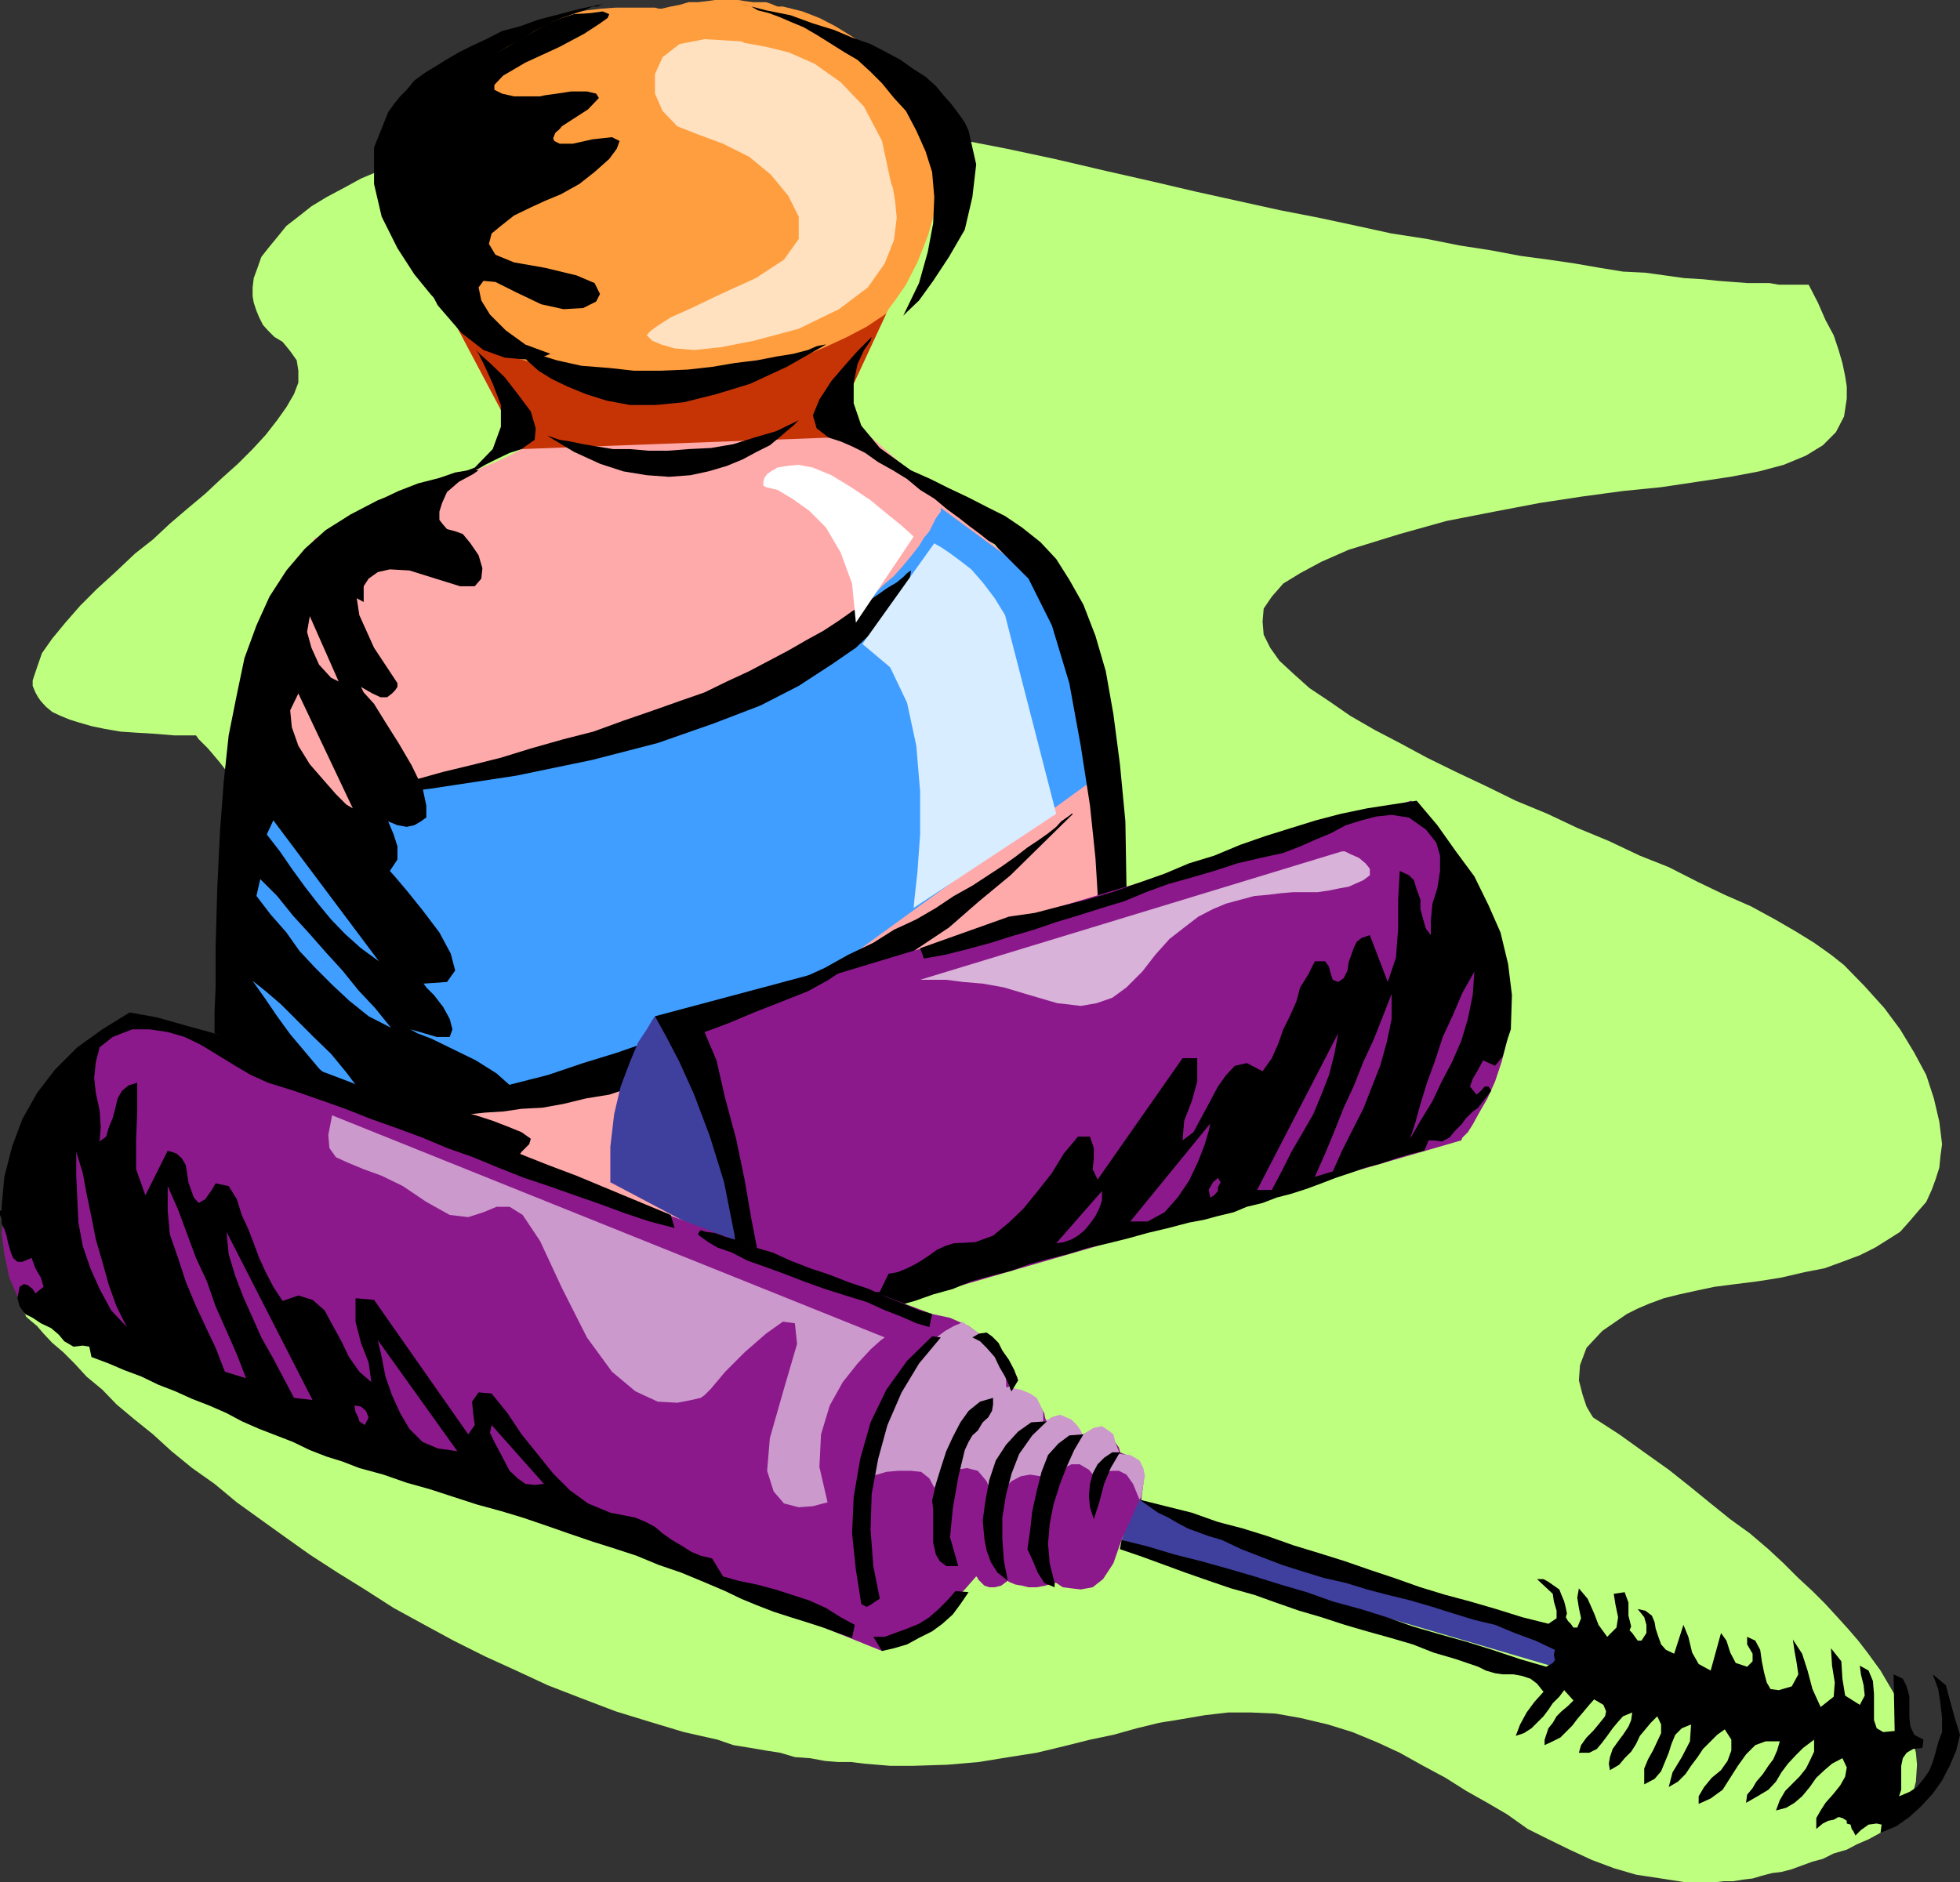 <svg xmlns="http://www.w3.org/2000/svg" width="360" height="345.801"><rect width="100%" height="100%" fill="#333333" stroke="none"/><path fill="#bfff7f" d="M339.203 73.2V71l-.3-1.902-.5-2.399-.7-2.398-.902-2.703-1.5-2.797-1.399-3.203-1.699-3.297h-5.5L325 52h-4.098l-2.601-.2-2.7-.202-2.8-.297-3.399-.203-3.601-.5-3.598-.5-4.101-.2-4.301-.699-4.598-.8-4.8-.7-5.2-.699-5.3-1-5.801-.902-6-1.2-6.5-1-6.399-1.398-7-1.5L235 38.598l-15.398-3.399-8.102-1.898-8.398-1.903-9.399-2.199-8.902-1.898L176 25.598l-8.7-1.2-8.097-1.199-7.703-.699-7.7-.5-7.698-.402h-13.7l-6.699.203-6.203.5-6 .699-5.5.7-5.297 1-5.3.898-4.801 1.5L78.3 28.3l-4.597 1.2-3.601 1.7-3.801 1.6-3.098 1.7L60 36.2l-2.797 1.698-2.402 1.903-2.2 1.699-1.699 2.098L49.5 45.3 48 47.199l-.7 2-.698 1.899-.2 1.703v1.597l.2 1.2.5 1.5.5 1.203.699 1.398.902 1 1.2 1.2 1.5.902L53.3 64.5l1.199 1.7.3 1.898V70.3l-.8 2.097-1.398 2.403-1.7 2.398-2.101 2.7-2.399 2.601-2.699 2.7-2.902 2.6-3.098 2.9-3.101 2.6-3.399 2.9-3.101 2.898-3.301 2.601-3.598 3.399-3.402 3.101-3.098 3.102L12 114.398l-2.398 2.903L7.703 120l-.902 2.598L6 125v1l.5 1.2.5.898.5.703.902 1 1.2 1 1.5.699 1.699.7 1.601.5 2.399.698 2.402.5 2.899.5 2.898.2 3.402.203 3.598.297h4l.5.703 1.703 1.699 2.2 2.598L43 143.5l3.402 4.3 3.098 4.598 3.602 5.2 3.3 5.601 3.2 5.2L62 174l1.902 5.5.899 5v4.8l-1.2 4.298L61 197l-4.098 2.598-4.8 2.402-5 2.898L42.5 208l-4.797 2.898-4.5 3.602-4.402 3.398-4 3.602-3.899 3.098L17.301 228 14 231.098l-2.7 2.601-2.398 2.7-2.101 2.101-1.2 1.5-1 .7-.199.5.2.198.199.5.8.7 1.2 1L8 245l1.602 1.7 2 1.698 2.101 2.102 2.2 2.398 2.898 2.403L21.402 258l3.098 2.598 3.602 2.902 3.398 3.098 3.8 3.101 4.102 2.899L43.5 276l4.3 3.098 4.602 3.3 4.5 3.2 5.098 3.3L67 292l5.3 3.398 5.302 2.903 5.699 3.097 5.8 2.903 5.7 2.597 5.8 2.7 6.2 2.402 6.3 2.398 6.2 1.903 6.3 1.898 3.102.7 3.098.699 2.902 1 3.098.5 2.902.5 2.598.402 2.699.8 2.8.2 2.7.5 2.402.2h2.399l2.402.3 4.797.398h4.3l6.2-.199 5.8-.5 5.5-.898 5.102-.801 5-1.2 4.801-1.202 4.297-.899 4.3-1.199 4.102-1 4.301-.7 4.098-.702 4.3-.5h4.102l4.598.203 4.5.797 5.101 1.203 4.5 1.398 4.598 1.899 4.102 1.902 4.3 2.398 4.098 2.2 3.8 2.402 3.903 2.2 3.598 2.1 3.8 2.7 3.801 1.898 3.899 1.903 4.101 1.898 4 1.5 4.098 1.2 4.602.699 4.5.703h5.3l1.7-.203h1.699l1.902-.297 1.7-.203 1.699-.5 1.898-.5 1.703-.2 1.899-.5L331 342.7l1.902-.699 1.899-.5 2-1 2.402-.7 1.899-1 2.101-.902 2.2-1.199.5-.3.699-.399 2.199-2.2 1.199-1.702 1.203-2.098.7-2.7.199-3.1-.2-2.2-.5-1.902-.699-2.399-.703-2.398-1.2-2.602-1.698-2.898-1.7-2.903-2.402-3.3-1.7-2.2-1.898-2.199-1.902-2.101-2.2-2.399-2.398-2.398-2.601-2.403-2.7-2.699-2.8-2.601-3.399-2.899-3.601-2.601-3.598-2.899-3.8-3.101L306.5 270l-4.5-3.2-4.598-3.3-4.8-3.102-.5-.8-.7-1.2-.699-2.097-.703-2.703.203-2.797 1.2-3.203 2.898-3.098 4.5-3.102 2-1 2.101-.898 2.7-1 2.8-.7 3.2-.702 3.3-.7 3.899-.5 4-.5 4.402-.699 4.297-1 3.602-.699 3.3-1.2 3.2-1.202 2.8-1.399 2.399-1.5 2.199-1.398 1.703-1.903 1.7-2 1.398-1.597 1-2.203.699-1.899.703-2.199.2-2.102.3-2.199-.5-4.101-1-4.297-1.402-4.301-2.2-4.102-2.601-4.3-2.898-3.899-3.602-4-3.797-3.898-2.402-1.903-3.098-2.199-3.402-2.101-3.801-2.2-4.398-2.398-4.801-2.102-5-2.398-5.301-2.7-5.297-2.1-5.703-2.7-5.797-2.402-5.5-2.598-5.8-2.402-5.5-2.7-5.5-2.597-5.301-2.602-5-2.699-4.602-2.402-4.5-2.598-3.898-2.7-3.602-2.402-2.898-2.597-2.602-2.403-1.7-2.398-1.198-2.402-.2-2.399.2-2.398 1.5-2.203 2.101-2.399 3.098-1.898 3.902-2.102 5-2.199 9.399-2.902 8.601-2.399 8.7-1.699 8.398-1.602 7.902-1.199 7.399-1 7-.699 6.699-1 6-.902 5.3-1 4.5-1.2 4.102-1.699 3.098-1.898 2.402-2.403 1.5-2.898.5-3.3"/><path fill="#faa" d="m95.8 82.5-2.198 1.2L91 84.897l-2.898 1.2-2.899 1.5-3.101 1.203L79 90.199l-3.398 1.399L72.5 92.8 69.602 94 66.8 95.2l-2.399 1-2.402 1-1.7.698-1.5.7-.898.203-.3.297L41.3 197.699 152.902 233l54.5-66-.5-2.602-1.402-7.199-2.398-10.601-3.102-12-3.898-12L192.3 112l-4.598-7.902-4.3-3.297L155.101 76l-4.801-1.402L127 81.3l-19.2-.203L94.403 76.5l1.399 6"/><path fill="#3f9eff" d="M172.8 93.3v.7l-.398.5-.5.7-1.199 2.398-1 1.203-.902 1.5-1.5 1.898-1.399 1.7-1.699 1.902-2.203 1.898-2.098 2.2-2.699 2.101-2.8 2.398-2.903 2.2-3.598 2.402-3.902 2.2-3.797 2.398-4.601 2.101-4.801 2.399-5.2 2.203-5.601 2.097-6 2-6.398 2.102-6.801 1.898-7.2 1.7-7.898 1.703-8.101 1.699-8.899 1.2-9.101 1.198-9.899.903-1.203 58.097h2.402l2.899-.199 3.8-.3 4.801-.2 5.301-.199 6-.8 6.7-.7 7-.902 7.699-1.2 7.699-1.5 7.601-1.699 7.7-2.101 7.699-2.399 7.402-2.699 7.5-3.102 59.5-43.199-5.5-34.3L172.801 93.3"/><path d="M197.102 149.5h-.301l-.2.2-.699.5-1 .698-.902 1-1.5 1.2-1.7 1.203-2.097 1.398-2.203 1.7-2.398 1.699-2.602 1.703-2.898 1.898-3.399 1.899-3.3 2.203-3.602 2.097-4.098 1.903-3.8 2.398-4.602 2.2-4.301 2.402-4.797 2.199-5.101 2.398-5.2 2.102-5.601 2.398-5.5 2.2-5.7 2.101-6.3 2.2-6.2 1.902-6.5 2.199-6.699 1.7-6.699 1.898L80 202.8l-7.2 1.398h1.602l1 .2h1.7l1.898.3h7.203l2.899-.3 3.3-.2 3.399-.5 3.8-.199 3.899-.7 4.102-1 4.3-.702 4.5-1.5 4.598-1.2 4.8-1.597 5-1.703 5.102-2.2 5-2.398 5.301-2.402 5.5-2.899 5.5-3.101 5.598-3.797 5.5-3.903 6-4 5.5-4.8 5.8-4.797 5.7-5.602 5.8-5.699M167.3 104.598v.5l-.198 1.203-.7 1.398-1.199 2.2-1.703 2.601-2.7 3.098-3.597 3.402-4.5 3.098-6 3.902-7 3.598-8.601 3.3L120.8 136.5l-12 3.098-14 2.902-15.8 2.398-18.2 2.2.403-.297 1.5-.203 2.399-.7 3.101-.699 3.797-1 4.402-1 5-1.398 5-1.203L92 139.199l5.5-1.699 6-1.7 5.5-1.402 5.5-2 5.5-1.898 4.8-1.7 4.602-1.6 4.098-2 4.102-1.9 3.601-1.902 3.598-1.898 3.3-1.902 3.102-1.7 2.899-1.898 2.398-1.7 2.703-1.702 2.098-1.399L163 108l1.703-1 1.2-1 .699-.7.699-.5v-.202"/><path d="M68.902 97.898 67.5 99.301l-1.2 2.199-1 3.098v3.8L66 113l2.703 6L73 125.5v.7l-.5.698-.5.5-.898.7h-1.2l-1.5-.7-2.101-1.199.5 1 1.902 2.102 2.098 3.398 2.402 3.801 2.399 4.098 2 4.101L78.3 148v2.2l-.301.198-.7.5-1.198.7-1.399.3-1.703-.3-1.7-.7L69.204 149l-2.402-3.402.402.5 1.2 1 1.5 1.703 1.398 2.097 1 2.403L73 155.5v2.398L71.602 160l.898 1 2.203 2.598 2.899 3.601 3.101 4.102 2.098 3.898.8 3.102-1.5 2.097-4.3.301.5.7 1.402 1.402 1.7 2.199 1.199 2.2.5 1.898-.5 1.402h-2.399l-4.8-1.402 1.199.703 2.601 1 3.899 1.898 4.3 2.102 3.801 2.398 2.7 2.399.898 2L93.402 203l-11.3.5.699.2 2 .5 2.601.698 3.098 1 3.102 1.2L95.8 208l1.699 1.2-.297 1-1.402 1.398-.7 1-.5.203-55.199-23V186l.2-4.602v-6l.5-7.199.5-7.898 1-8.403L42.8 143.5l1.402-8.902 2.2-8.2L48.8 118.5l2.8-6.902 3.2-5.797 4-4.301 4.8-2.902 5.301-.7"/><path fill="#c63406" d="M82.602 57.598 95.8 82.5l56.402-2.102 10.598-22.8H82.6"/><path fill="#ff9e3f" d="m173.3 23.2-.198-.2-.301-.7-.899-1-.699-1.202L170 18.699 168.5 17l-1.7-1.902-1.898-1.7L163 11.5l-2.2-1.902-2.097-1.5-2.703-1.7-2.598-1.597-2.902-1.5-3.098-1.203-3.601-.899h-1l-1.2-.5-.898-.3h-2.402l-1.5-.2L135.6 0h-4.3l-1.399.2-1.699.198H126.5l-1.7.5-1.597.301-1.703.399h-.5l-.7-.2h-7.198l-2.7.2-2.601.3-2.899.5-2.902.7L98.902 4l-3.101 1-3.098 1.398-2.902 1.7-2.399 1.5-2.199 1.601-1.902 2-1.899 1.899-1.699 2.402L78 19.898 76.602 22.5l-1.399 3.098v.5l-.5 1.203-.3 1.898L74 31.598l-.297 2.902v3.098L74 41.199l.902 3.899 1.2 3.8L78.3 52.5l2.902 3.898L85 59.7l4.8 3.102L95.603 66l7.199 2.098 8.402 1.703h8.399l3.101-.203h3.598l4.101-.797 4-.403 4.399-.8 4.3-.899 4.301-1.199 4.098-1.7 4.102-1.902 3.6-1.898 3.598-2.402.402-.797 1.2-1.602 2-2.898 2.097-4.102 1.902-4.8 1.7-5.801 1.199-6.899v-7.5"/><path d="m87.402 64.3.5.7 1.2 2.398L90.5 70.5l1.5 3.898v4L90.5 82.5l-3.297 3.398-6.3 2.403-6.2 1.699-5.3 1.898-5 2.602-4.602 2.898L56 100.801l-3.398 4-3.102 4.797-2.398 5.3-2.2 6-1.402 6.7-1.5 7.5-.898 8.402-.7 9.3-.5 10.4-.3 11 .3 12.198 6.899 7.2.3-3.797.2-9.403 1-13.597 1.402-15.903 2.2-16.3 3.3-14.899 4.399-11.3 5-6.2.199-.199.8-.5 1.2-1 1.402-1.2 1.899-1.202L72 96.699 74.203 95l2.399-1.7L79 91.599 81.402 90l2.899-1.7 2.402-1.5 2.399-1.402L91.5 84.2l2.102-1 2.198-.7 2.402-1.7.2-2.1-.903-3.102-2.398-3.2-2.399-3.097L90 66.699 88.102 65l-.7-.7m72.7-2.402-.2.7-1.199 1.703-1.203 2.597-.7 3.403v3.797l1.403 4.101 3.399 4.102 5.699 4.097L170.902 88l3.399 1.7 3.601 1.698 3.301 1.7 3.399 1.703 3.101 2.097 3.399 2.7 2.898 3.101 2.402 3.801 2.598 4.598 2.203 5.703 1.899 6.5 1.398 7.898 1.203 9.2 1 10.5.2 12-5.301 3.902v-2.703l-.399-6.5-1-9.598-1.703-11-2.098-11.5-3.199-10.602-4.3-8.597-5.5-5.5-.7-.801-1.203-.7-1.5-1.202-1.898-1.399-1.899-1.5L174 93.598l-2.398-2L169 90l-2.398-2L164 86.398l-2.7-1.5-2.398-1.699L156.5 82l-2.098-.902-2.199-.7L150 78.7l-.7-2.398 1.2-2.903L152.703 70l2.399-2.8 2.398-2.7 2.602-2.602M79.5 23 78 26.398 76.8 30l-.398 3.8v3.798l.399 4.601L78 47l2 5 2.602 5.598-3.399-3.399-3.101-3.8L73 45.597 70.102 39.8l-1.399-6v-6.703l2.598-6.5 1-1.399 1.199-1.5 1.203-1.199 1.399-1.7 1.898-1.4 2-1.199 1.902-1.2 2.399-1.402 2.402-1.2L89.301 7.2l2.902-1.5 3.399-.898 3.3-1.203 3.899-1 3.8-1L110.902.7h-.199l-1 .5h-.902l-1.5.7-2.098.699-2 .703-2.402 1L98.203 5.7l-2.402 1.5-2.598 1.399L90.5 10.3l-2.598 2.097L85.5 14.8l-2.2 2.398-1.898 2.899L79.5 23m86.902-2.602L168.301 24 170 27.8l1.203 3.798.399 4.601-.2 4.801-1 5.3-1.601 5.7-2.899 6 .7-.7 2.199-2.1 2.601-3.602 2.899-4.399 2.902-5 1.399-6 .699-6L177.902 24l-.699-1.5L176 20.8l-1.2-1.6-1.5-1.7-1.398-1.7L170 14.099l-2.2-1.399-2.397-1.7-2.601-1.402-2.899-1.5-3.402-1.2-3.297-1.398-3.902-1.2-4.098-1.5-4.5-.902L136.102.7l.699.2 1.199.3 1.203.7 2 .5 1.899.699 2.101.902 2.399 1L150 6.398l2.402 1.5 2.7 1.7L157.5 11l2.402 2.2L162 15.3l2.203 2.7 2.2 2.398m-72.801 42.2v.5l.8.703L97 66.398l1.902 1.7 2.399 1.5L104.203 71l3.399 1.398 3.8 1.2 4.301.8h4.797l5.102-.5 6-1.5L137.8 70.5l6.699-3.102 7.203-4.097h-.203l-1.5.297-1.598.703-2.699.699-3.101.5-3.602.7-4.098.5-4.101.698-4.5.5-4.801.2h-5.098l-4.5-.5-5.101-.399-4.5-1-4.598-1.398-4.101-2.203m7.001 17.5h.199l.8.3 1.2.403 1.902.297 2.399.5L109.5 82l3.102.5h3.101l3.399.3h3.601l3.797-.3 4.102-.2 4.101-.702 3.797-1.2 4.102-1.199 4.101-2-1 1-1.203 1-1.398 1.2-1.7 1.402L139 83l-2.598 1.398-2.902 1.2-3.398 1-3.301.703-3.899.297-4.101-.297-4.301-.703-4.297-1.399-4.8-2.199-4.801-2.902"/><path fill="#ffe0bf" d="m136.8 7.898 1.2.2 2.703.5 4.098 1 4.8 2.101 4.801 3.399 4.301 4.5 3.297 6.3 1.703 7.903.297.699.402 2.398.301 3.102-.5 4.098-1.703 4.3-3.098 4.403-5.3 4-7.399 3.597-8.203 2.2-6.2 1.203-4.8.5-3.598-.301-2.402-.7-1.7-.702-1-1 .302-.399.5-.5 1.398-1 2.203-1.398L127 56.598l5-2.399 6.8-3.101 5.2-3.399 2.703-3.8V39.8l-1.902-3.8-3.2-3.902-4-3.297-4.8-2.403-4.598-1.699-3.8-1.5-2.7-2.8-1.402-3.2v-3.601l1.402-3.098 3.098-2.402 4.601-.899 6.7.399.699.3"/><path fill="#d8edff" d="m171.602 99.8.3.2.899.5 1.5 1 1.902 1.398 2.2 1.7L180.5 107l2.203 2.898 1.899 3.102L194 149.5l-26.2 17.3.2-2 .5-4.5.5-7v-7.902l-.7-8.398-1.698-7.902-3.102-6.5-5.098-4.297 13.2-18.5"/><path fill="#fff" d="m140.203 89.2.5.3 2.098.5 2.699 1.598 3.102 2.203 3.101 3.097 2.7 4.602 2.097 5.7.703 7.198 10.598-15.8-.7-.7-1.699-1.5-2.601-2.097-2.899-2.403-3.601-2.398-3.598-2.2-3.402-1.402-2.598-.5-2.203.2-1.7.3-1.198.7-.7.5-.5.703-.199.699v.7"/><path fill="#3f9eff" d="m68.902 204.2-2.601-3.602L63.6 197l-2.8-3.402-3.2-3.098-6-6-2.8-2.402-2.399-1.899 2.399 3.399 2.101 3.101 2.4 3.301L56 193.2l2.602 3.1 3.101 2.9 3.598 2.6 3.601 2.4m2.898-15.4-2.898-3.6-3.101-3.302-2.899-3.597-3.101-3.403-2.899-3.3-3.101-3.399-2.899-3.601-3.101-3.098-.7 3.098L49.704 168l2.899 3.3L55 174.7l2.902 3.1L61 180.899l3.102 2.903 3.601 2.898 4.098 2.102M50.203 150.7 49 153.3l2.402 3.098 2.2 3.2 2.398 3.3L58.402 166l2.399 2.898 2.601 2.7 2.899 2.601 3.3 2.399-19.398-25.899"/><path fill="#faa" d="m54.8 127.398-1.5 3.102.302 3.098L54.8 137l2.101 3.398 2.7 3.102 2.101 2.398 1.899 1.903 1.199.699-10-21.102m2.102-14.198-.5 2.898.801 2.902 1.399 3.098L60.8 124.5l1.402.7-5.3-12"/><path d="M66.8 110.598v-2.899l.903-1.398 1.7-1.203 2.199-.5 3.601.203L80 106.3l4.5 1.398h2.703l1.2-1.398.199-1.903-.7-2.398-1.5-2.2-1.402-1.7-1.398-.5-1.5-.399-.7-.8-.699-.899V94l.5-1.602.899-2L84.3 88.5l2.601-1.402 1-.7H86l-2.398.403-2.899 1-3.902 1-3.598 1.398-3.601 1.7L66 93.8 63.203 96l-2.402 2.098-1.5 2.402-.5 2.398L60 105.301l2.402 2.898 4.399 2.399M74.703 21.3l.7-1.702L76.8 18l1.5-1.5 1.7-1.402 1.902-1.2L84 12.7l2.703-1 2.899-.898.398-.5 1.5-.703 1.703-1L95.602 7.2l2.601-1.5 2.399-1.398 2.601-1 2.2-.703 3.097-.2 2.203-.3 1.2.5-.301.703-1.399 1-2.902 1.898-4.5 2.399L96.5 11.5l-4.098 2.398-1.601 1.7v.902l1.402.7 2.2.5h4.8l.899-.2 2.199-.3 2.601-.4h2.899l1.699.4.5.8-2 2.098L103.5 23l-.297.2-.402.5-.801.698-.398 1 .199.5 1 .5h2.402l3.598-.8 3.601-.399 1.399.7-.5 1.402-1.399 1.898-2.699 2.399-2.8 2.203L103 35.699l-2.898 1.2-2.602 1.199-3.098 1.5L92 41.5l-1.7 1.398-.5 1.903 1.2 2 3.402 1.398 5.7 1 5.8 1.399L109.203 52l1 2-.703 1.398-2.398 1.2-3.602.203-4.098-.903-4.601-2.199L91 51.801l-2.2-.203-.898 1.203.5 2.398L90 57.801l2.902 2.898 3.598 2.602L101.102 65l-.5.2-1.899.8H96l-3.297-.3-3.902-1.4-4-3.1-4.399-5.102-4-7.7-.3-.699L75.203 46l-1-3.102-1.203-3.8L72.3 35v-4.602l.5-4.8 1.903-4.297"/><path fill="#8c198c" d="m125.602 187.398 9.8 30.7 1.7 29.5 131.3-38.098.2-.5 1-1 .898-1.402 1.203-2.2 1.5-2.597 1.399-3.102 1.199-3.601 1-3.899.402-4.5v-4.8l-.703-5.098-1.398-5.5-2.2-5.703-3.601-6-4.301-6-5.797-6.5-133.601 40.3"/><path d="m260.203 147.098-4.601.703-4.5.699-4.801 1-4.598 1.2-4.5 1.398-4.8 1.5-4.602 1.601-4.801 2-4.598 1.399-4.5 1.902-9.601 3.398-4.801 1.403-4.797 1.199-4.601 1.2-4.801.698L169 174.2l.703 1.899 3.899-.7 4-1L182 173.2l3.8-1.199 4.102-1.2 4.098-1.402 4-1.199 4.402-1.398 4-1.203 4.098-1.7 4.102-1.5 4.3-1.199L223 160l4.3-1.402 4.302-1 4.101-.899 3.098-1.199 2.699-1.2 2.902-1.202 2.801-1.5 2.899-.899L252.8 150l2.8-.3 3.2.5 3.101 2.198 1.899 2.403.699 2.398V160l-.5 3.2-.898 2.8-.301 3.2v2.6l-.899-1.202-.5-1.7-.5-1.898v-1.7l-.699-1.902-.5-1.699-.902-.898-1.7-.801-.3 5.3v5.298l-.399 5.3-1.5 4.5-3.3-8.597-1.5.5-.899.699-.5 1-.5 1.398-.5 1.403-.203 1.5-.7 1.398-1 .7-1-.399-.398-1.2-.3-1.202-.7-1H241.5L240.3 179l-1.5 2.398-.698 2.602-1.2 2.7-1.199 2.398-.902 2.601-1.2 2.7-1.699 2.402-2.902-1.5-2.2.5-1.597 1.699-1.5 2.098L222 202.8l-1.398 2.597-1.399 2.602-2 1.5.297-3.602 1.402-3.597 1-3.602v-4.3h-2.699l-15.601 22.3-.899-1.898.2-2v-1.903l-.7-2.097H198l-2.598 3.097-2.199 3.602-2.601 3.3L188 222l-2.7 2.598-2.898 2.402-3.3 1.2-3.899.198-1.601.5-1.5.7-1.399 1-1.5 1-1.203.703-1.398.699-1.7.7-1.699.3-1.601 3.3-2.7.298-3.101.402-3.598.5-3.601.7-3.399 1-3.3 1.198-2.903 1.2-2.2 1.402.302 3.598 2.398-.7 2.902-.699 3.301-.5 3.399-.699 3.101-.7 3.399-1 2.8-.902 2.7-1 3.3-1.398 3.598-1 3.402-1.2 3.598-1 3.402-1.402 3.598-1 3.602-.898 3.3-1.2 3.598-1 3.602-.902L200 229.2l3.602-.8 3.601-.899 3.598-1 3.8-.902 3.801-1 2.7-.5 2.601-.7 2.899-.699 2.398-1 2.902-.699 2.598-1 2.703-.7 2.797-.902 2.703-1 2.598-1L248 215.5l2.8-1 2.7-.7 2.902-1 2.399-.702 2.8-.7.801-1.898h.899l1.5.2 1.402-.7 1-1.2 1.2-1.202.898-1.2 1.199-1.199 1-.699.902-1.2.801-1 .7-.902-.5-.8h-.7l-.703.8-.797.7-1.203-1.5.5-1.399 1-1.699.902-1.7 2.2 1 1.398-1.702.8-2.899.7-2.101.203-6.297-.703-5.703-1.398-5.797-2.2-5-2.601-5.301-3.399-4.602-3.402-4.8-3.797-4.5"/><path fill="#8c198c" d="m270.8 178.5-2.198 3.898-1.7 4L265 190.5l-1.398 4.3-1.5 4.098-1.2 3.903-.902 3.297-1 3.101 1.902-3.3 2.2-3.598 1.699-3.602 1.902-3.601 1.7-3.899 1.199-4 .898-4.398.3-4.301m-15.198 4.098L254 186.699 252.3 191l-1.898 4.098-1.699 4.3-1.902 4.102-1.7 4.3-1.699 4.098-1.902 4.301 3.3-1 1.7-3.8 1.902-3.801 2-3.899 1.598-4.101 1.5-3.797 1.203-4.301.899-4.3v-4.602m-24.7 36h2.7L235.5 215l1.703-3.402 2.098-3.598 1.902-3.3 1.5-3.602 1.399-3.598 1-3.902.699-3.797-14.899 28.797"/><path fill="#3f3f9e" d="m120.3 186.7-.5.698-1 1.7-1.597 2.402-1.5 3.598-1.703 4.5-1.2 5.101-.698 6v6.5l23.101 12.2v-6.7l-.5-6.699-1-8-1.703-7.602-2.598-7-3.8-4.8-5.301-1.899"/><path d="m154.402 177.598-34.101 9.101.5.899 1.601 2.902 2.399 4.598 2.699 6 2.902 7.703 2.598 8.398 1.902 9.602 1.2 10 4.101-1.403L140 234l-.797-3.902-1.203-6.2-1.2-7-1.597-7.699-2-7.398-1.601-7-2.2-5.203 1.399-.5 3.199-1.2 4.5-1.898 5.102-2 4.8-1.902 3.801-2.098 2.2-1.5v-.902"/><path fill="#d8b2d8" d="M246.5 156.398 169 180h4.8l3.102.398 3.598.301 3.902.7 4 1.199 4.098 1.203.703.199 1 .3 1.899.2 2.398.3 2.902-.5 2.899-1 2.601-1.902 2.899-2.898 2.402-3.102 2.598-2.898 2.699-2.102 2.602-2L222.8 167l2.402-1 2.598-.7 2.601-.702 2.399-.2 2.402-.3 2.399-.2H242l2.102-.3 1.898-.399 1.703-.3 2.7-1.2 1.199-.898v-1.203l-.801-1-1.2-1-1.601-.7-1-.5h-.5"/><path fill="#8c198c" d="m224.203 217.2-.5-.802-.902.801-.801 1.399.3 1.402.7-.402.703-.797v-.703l.5-.899m-16.601 7.199h3.199l3.101-1.699 2.399-2.699 2.101-3.102 1.7-3.597 1.199-3.102.699-2.398.3-1.403-14.698 18m-13.602 4 1.402-.199 1.399-.5L198 227l1.203-1 1-1.2 1-1.402.7-1.398.5-1.5v-1.7L194 228.399M23.8 186l-1 .7-2.097 1.898-3.101 2.902L14 195.3l-3.598 4.598-3.199 4.801-1.902 4.801-.7 4.5-.5.8-.898 1.598-1.5 2.903-.902 3.898-.5 3.301.5 3.898.902 4.301 2.2 5L162 303.301l.5-.203 1.5-1 2.402-1.399 2.598-1.898 2.902-2 2.899-2.403 2.402-2.398 2.098-2.402.3.3v.2l.7.703.5.5.902.297h1l1.2-.297 1.199-.903.199.2.5.203.699.297 1.203.203 1.2.297h1.5L192 291.3l1.703-.5H194l1.203.797 1.598.203 1.699.199 2.203-.402 1.899-1.5 1.898-2.899 1.5-4.3.203-.5 1-1.598 1.2-2.403 1.199-2.699.398-3.101v-2.399L208.602 268l-2.899-1.2v-.202l-.203-.7-.7-1-.5-1.199-1-.898-1.198-.301h-1.399l-1.703 1h-.2l-.5-.7-.698-1-1.2-.702-1-.7-1.199-.3-1 .3-.902.7-.301-.5-.2-1-1.398-2.399-1.5-1.199-1.902-.402h-2.2l-2.398 1.203 4.598-3.203-.2-.7-.8-1.199-1.398-1.898-1.899-2.203-2.203-2.098-2.598-1.902-3.402-1.5-3.297-.7L23.801 186"/><path fill="#c9c" d="m159.402 271.398.5-.199 1.2-.3 1.699-.5 2.101-.2h2.399l1.902.2 1.5 1.199.899 1.703.3-.5.899-.903 1.5-1 1.402-.898 1.899-.3 2 .5 1.601 1.898 1.5 3.601.2-.199.699-1 1-1.2 1.199-1.202 1.699-.899 1.703-.3 1.899.3 1.699 1.399.199-.2.5-.8.902-1.2 1-.699 1.399-.699h1.5l1.699 1 1.602 1.898.8-.699.7-.8 1.199-.2h1.199l1.402.7 1.2 1.699 1.199 2.902.3-.5.2-1 .199-1.402.3-1.399-.3-1.5-.7-1.398-1.698-1-2.102-.203v-.5l-.297-.7-.402-1.199-.301-1.199-.898-.7-1.2-.8-1.5.3-1.902 1.2h-.2l-.3-.7-.7-1-1-1-.898-.402-1.199-.5-1.5.5-1.601.903v-1.903l-.5-1.199-.7-1.398-1.199-.801-1.703-.7-2.7-.5v-1.202l-.198-1.399-.5-1.699-.899-1.7-1.5-1.902-2.101-2.097-2.899-2-.3.297-1.2.5-1.601.902-2 1.5-2.102 1.598-2.2 2.203-1.898 2.898-1.699 3.102L163 257.5l-1.7 4.3-1.398 4.798-1.199 3.601v1.7l.2.199.3-.2.2-.5"/><path d="m175.5 292.3 2.402.2-1.5 2.2-1.402 1.898-1.898 1.703-1.899 1.398-2.402 1.2-2.2 1.199-2.398.703-2.203.5-1.598-2.602h2.098l1.902-.699 2.2-.8 2.199-.9 1.902-1.202 1.7-1.5L174 294l1.5-1.7"/><path fill="#fff" d="m344.902 323.2.301 1.198-.3 1-.5 1.2-.7 1-.902 1.402-1.2 1-.8 1.2-1.2.698 1-2.898 1-2.402 1.399-1.7 1.902-1.699"/><path fill="#3f3f9e" d="m209.3 275.5 79.7 27.3-2.898 3.598-80.102-23.5 3.3-7.398"/><path d="M0 222.898v-.5h.3v-.699l.5-5.5 1.403-5.5 1.899-5.101L6.8 200.8l3.3-4.301 4.102-4.102 4.598-3.3 5-3.098 5 .898 5.3 1.5 5.102 1.403 5 1.398 5 1.7 5.098 2.199L59.6 197l5 1.898 5 2.2 5.102 2.402L80 205.598l5 2.203 5.3 1.898 5 2.2 5.302 2.101 5.3 2 17.301 7.2.7 2.398-4.602-1.2-4.5-1.5-4.598-1.699-4.601-1.601-4.801-1.7-4.5-1.5L91.5 214.5l-4.598-1.902-4.8-1.7-4.5-1.898L73 207.3l-4.797-1.702-4.8-1.899L58.601 202 54 200.398l-4.797-1.5-3.101-1.398-2.899-1.7-3.101-1.902L37 192l-3.098-1.5-3.101-.902-3.399-.5h-3.101l-3.598 1.402-2.402 1.898-.7 2.7-.3 2.902.3 2.8.7 3.2.199 3.098-.2 2.601 1.2-.898.5-1.703.703-1.7.5-1.898.399-1.7.8-1.402 1.2-1 1.601-.5v5.301L25 209.5v5.3l1.703 4.798 4.098-8.2 1.601.5 1 .903.7 1.199.3 1.7.2 1.5.5 1.398.5 1.402.898 1 1.203-.7.7-1 .5-.702.699-1.2 2.398.5 1.5 2.403.902 2.898 1.2 2.602 1 2.597 1 2.7 1.199 2.601 1.402 2.7 1.7 2.601 2.898-1 2.601.8 2.2 1.9L61 243.3l1.703 3.098 1.399 2.903L66 252l2.203 1.898-.5-3.597-1.402-3.602-1-3.898V238.5l3.402.3L86 263.5l1.203-1.7-.3-2.202-.2-2.098 1.2-1.7 2.398.2 2.902 3.598 2.598 3.902 2.902 3.598 2.899 3.601 3.101 3.102 3.297 2.398 4.102 1.7 4.601.902 1.899.797 1.699.902 1.402 1.2 1.7 1.198 1.699 1 1.898 1.2 1.703.703 2.098.5 2 3.297 2.8.8 3.399.7 3.402.902 3.098 1 3.102 1 3.101 1.398 2.7 1.7L157 298.5l-.5 2.398-2.598-.898-2.699-1-3.101-1-2.899-.902-3.101-1-3.102-1.2-2.898-1.199-2.899-1.398-4-1.703-4.101-1.7L121 287.5l-4.098-1.7-4.3-1.402-3.801-1.199-4.399-1.5-4-1.398L96 278.8l-4-1.203-4.398-1.2L83.3 275l-4.3-1.402-4.297-1.2-4.3-1.5L66 269.7l-3.098-1.199-2.902-.902-3.098-1.2-3.101-1.5-3.098-1.199-3.101-1.199-3.2-1.402-2.8-1.5-3.2-1.399-3.101-1.2-3.098-1.402-3.101-1.2-3.102-1.5-3.2-1.199L20 250.5l-3.2-1.2-.398-1.902-1.199-.199-1.703.2-1.7-1-1-1.2L9.403 244l-1.902-.902-1.5-1-1.398-.7-1-1.398-.399-1.5.399-2.102.8-.5.7.2.898.703.5.797 1.5-1.2-.5-1.699-1-1.699-.7-1.902-1.698.703h-.899l-.8-.703-.403-1-.5-1.7L1.203 227l-.402-1.2-.5-1v-.902L0 223.2v-.3"/><path fill="#8c198c" d="m14 211.598 1.203 3.902.7 3.8.898 4.298.8 4.101 1.2 4.102L20 236.098 21.402 240l1.899 3.8-2.899-3.1-2.101-3.9-1.7-3.8-1.398-4.102-.8-4.3-.2-4.297L14 216v-4.402m16.8 6.3 1.903 4.301 1.7 4.602L36 231.098l2 4.3L39.602 240l2 4.5 1.898 4.3 1.703 4.4-3.902-1.2-1.7-4.402-1.898-4-1.902-4.098-1.7-4.102-1.398-4.3-1.5-4.297-.402-4.403v-4.5M57.402 257.2 54 256.8l-3.797-7.202L48 245.699l-1.598-3.601-1.699-3.797-1.5-3.903-1.203-4-.398-4.097 15.8 30.898m7.7 1.001 1.199.198.902.801.5 1.2L67 261.8l-1-.703-.2-.7-.5-1-.198-1.199m18.898 8.4-3.598-.5-2.8-1.2-2.399-2.398-1.703-2.902L72 256.3l-1.2-3.403-.698-3.597-.7-3.102L84 266.598m15.902 6-1.699.203-1.703-.203-1.398-1-1.5-1.399-.899-1.699-1-1.902-.902-1.7L90 263.2l.3-1.398 9.602 10.797"/><path d="M182.402 256.8v1.2l-.199 1.2-.703 1.198-1 .903-.898 1.5-1 .898-.7 1.2-.699 1.5-1.203 5-1 5.8-.5 5.2 1.5 5.3h-2.2l-1.198-.898-.7-1.203-.5-2.2V277.2l-.199-1.5.7-3.101.898-2.899 1-3.101L175 264l1.402-2.7 1.5-2.1 2.098-1.7 2.402-.7m9.898 4.298-2.698 2.601-2.399 3.399-1.402 3.601-1 3.801-.7 4.3v3.9l.301 4.1.7 3.598-1.899-1.5L182 287l-.797-2.2-.402-2.1-.301-3.4.5-3.6.703-3.802 1.2-3.597 1.898-2.903L187 263l2.402-1.7 2.899-.202M199 263.5l-1.7 2.898-1.398 3.102-1.199 3.098-1.203 3.8-.7 3.602-.3 3.598.3 3.601.903 3.602v.797l-1.902-.797-1.2-1.903-1-2.398-.898-1.902.5-3.399.399-3.601.8-3.598.899-3.602 1.199-3.097 1.902-2.102 2-1.5L199 263.5m6.703 3.3L204 269.7l-1.2 2.898-.898 3.402-1 3.098-.699-2.2-.203-2.097.203-2.203.5-1.899.899-1.699 1.199-1.2 1.5-1h1.402m.297 16.098 4.8 1.2 5 1.5 4.802 1.203 5 1.398 4.8 1.399 4.801 1.5L240 292.5l4.8 1.7 5.102 1.398 4.801 1.5 4.797 1.703 4.8 1.398 5 1.399 4.802 1.5 5.101 1.703 4.797 1.398 1.203-.699.399-.5-.2-1 .2-.902-3.602-1.7-3.797-1.398-3.601-1.5-3.801-.902-3.899-1.2-3.8-1.199L259 294l-4.098-1-3.8-1-3.899-1.2-4-.902-3.902-1.199-3.801-1.199-3.898-1.5-3.602-1.402-3.598-1.7L222 282.2l-3.797-1.398-1.902-1-1.7-1-1.898-.903L211 276.7l-1.7-1.199 9.602 2.398 4.801 1.7 4.598 1.203 4.5 1.398 4.8 1.7 4.602 1.402 4.797 1.5 4.602 1.597 4.5 1.5 4.8 1.7L265.5 293l4.5 1.2 4.8 1.398 4.802 1.5 4.8 1.203 1.5-1v-1.403l-.5-1.699-.199-1.398-2.902-2.703h1.199l.902.5 1 .703 1 .699.399 1 .5 1.2.3 1.198.2 1-.2.7.399.703.5.5.5.699h.703l.7-1.7-.403-1.902-.297-1.898.297-1.7 1.602 1.9 1.199 2.698.8 2.102 1.602 2.2 1.7-1.7.3-1.902-.5-2.399-.3-1.898 2-.301.699 1.898v2.403l.5 2-.301.699.5.5 1 1.398h.699l.902-1.398v-1.5l-.402-1.402-1.2-1.5 1.403.3 1.2.903.5 1.199.199 1.2.5 1.5.5 1.398.898 1 1.5.703 1.703-5.301.899 2.2.699 2.898 1.199 2.101 2.203 1.2 1.899-6.899 1 1.398.699 2.2 1 1.902 2.101.7 1-1v-1.4l-1-1.702v-1.399l1.5.7.899 1.699.3 2.101.399 2 .5 1.899.703 1.203 1.5.199 2.399-.7 1.199-2.202L330 305.5l-.398-2.2-.301-2.1 1.699 2.6 1 3.098.902 3.403 1.5 3.297 2.399-1.899.199-2.601-.5-3.098-.2-3.2 1.903 2.4.2 3.198.5 3.102 2.699 1.7.898-1.7-.2-1.902-.5-2-.198-1.598 1.601.898.797 1.903.203 2.398V316l.5 1.5 1.2.7L348 318l-.2-10.402 1.7.8.703 1.403.5 1.898v3.899l.2 1.601.699 1.5 1.699.899-.2 1.5-1.699.203-1.199.699-.703 1-.297 1.398v4.403l-.402 1.199 1.902-.8 1.399-.9 1.199-1.5 1-1.402.699-1.699.5-1.699.5-1.902.703-1.899v-2.601l-.3-2.7-.403-2.597-1-2.703 2.402 2 .7 2.601 1 3.602.898 2.898-.7 2.899-1.198 2.8-1.399 2.7L355 329.5l-2.2 2.398-2.097 1.903-2.402 1.699-2.899 1.2.2-1.5-.899-.2-1.5.2-1.402 1-1 1-.399-.802-.3-.398-.2-.8-.699-.2v-.5l-.3-.2-.5-.3-.7-.2-.902.5-1 .2-1 .5-1.2 1v-2l.801-1.402.899-1.399 1.5-1.699L338 328l.902-1.602.301-1.699-.8-1.699-1.903 1-1.398 1.2-1.5 1.398-1.2 1.703L331 330l-1.398 1.2-1.5.898-1.899.5.7-1.899 1-1.699 1.398-1.402 1.199-1.2 1.203-1.5.7-1.398.8-1.7v-2.202l-2 1.5-1.402 1.402-1.399 1.5-1.199 1.598-1 1.703-1.402 1.5-2 1.199-2.098 1.2.2-1.5 1-1.2.699-1.2 1.199-1.402 1-1.5.902-1.199.7-1.601.5-1.7H324.3l-1.899.7-1.699 1.703-1.5 2.097-1.402 2.2-1.399 2.203-2.199 1.597-2.203 1V330l1-1.7 1.402-1.702 1.7-1.399 1.199-1.699.699-1.902v-2l-1.2-1.899-1.398 1-2.601 2.602-1 1.5-1.2 1.597-1 1.5-1.398 1.403-1.703 1 .703-2.703 1.7-2.797 1.5-2.903.199-3.097-1.7.699-1.199 1.2-.703 1.698-.5 1.602-1.398 3.398-1.2 1.403-1.902 1v-2.903l.703-1.699.899-1.601.8-1.7.7-1.5v-1.597l-.7-1.5-1.199 1.199-2 2.398-.703 1.5-.898 1.403-1.2 1.199-1 1.2-1.699 1-.203-1.2.203-1.2.5-1.5 1-1.402.899-1.199 1-1.5.5-1.199.199-1.402-1.7.703-.898 1-1 1.199-1 1.398-.902 1.2-1 1.203-1.399.699H290l.402-1.402 1-1.399 1.2-1.199 1-1.2 1.199-1.5.199-.902-.5-1.199-1.7-1-.898 1-1 1.2-1.199 1.402-.902 1.199-2.2 2.2-1.398.698-1.5.7v-1l.297-.899.402-1.199.801-1 .7-1.2.898-.902 1.199-1 1-1-1.7-1.898-.898 1.2-1.199 1.198-.8 1.2-.903 1.203-2.2 2.199-1.398.898-1.5.5.801-2.097 1.2-2.203 1.398-1.899 1.699-1.898-1.2-1.5-1.198-.903-1.5-.5-1.602-.3h-2l-1.398-.2-1.7-.5-1.402-.699-4.098-1.398-4.101-1.203-3.801-1.5-4.098-1.2-4.3-1.199L247 298.5l-4.297-1.402-4.101-1.2-4.301-1.5-3.899-1.398-4.3-1.2-4.102-1.402-4.297-1.5-3.8-1.398-4.102-1.5-4.098-1.402.297-1.7m-19-29.3-1.2 2-.198-.297-.301-.903-.7-1.5-1-1.699-.898-1.898-1.5-1.703-1.203-1.2-1.398-.699L179.8 245l1.402-.2 1 .7 1.2 1.2.699 1.398 1.199 1.703 1 1.898.699 1.899m-15.796-12.2-.5 2.403-2.402-.703-2.7-1.2-3.101-1.199-3.297-1.5-3.902-1.199-3.801-1.2-3.898-1.402L144 234l-3.297-1.2-3.402-1.202-2.899-1.5-2.601-.899-1.7-1-1.398-1-.5-.398.2-.5.3-.301.899.3 1.699.2 1.902.7 2.7.8 2.898 1.2 3.101.898 3.301 1.5 3.598 1.402 3.601 1.2 3.598 1.398 3.602 1.203 3.199 1.5 3.101 1.199 2.899 1.2 2.402.698m1.597 4.302-4 4.8-3.198 5.3-2.602 6-1.7 6.2-1.198 6.5-.2 6.5.5 6.7 1.2 6-.801.5-.7.5-.898.5-1-.5-1-6.302-.703-6.699.3-6.699 1.2-7 1.902-6.7 2.899-6 3.8-5.3 4.602-4.5 1.598.2"/><path fill="#c9c" d="M61 204.898 162.5 245.7l-.7.5-1.898 1.7-2.402 2.601-2.7 3.398-2.398 4.301-1.601 5.301-.301 6 1.5 6.5-.797.2-1.902.5-2.598.198L144 276.2l-1.898-2.2-1.2-3.8.5-6 2.598-9.102 2.402-8.2-.402-3.8-2.2-.297-3.097 2.199-3.902 3.398-3.598 3.602-2.601 3.098-1.2 1.203-.699.5-1.703.398-2.598.5-3.601-.199-4.098-1.902-4.3-3.598-4.602-6.3-4.598-9.102-4-8.598L96 223.2l-2.398-1.5h-2.399l-2.402 1-2.801.898-3.398-.399-4.301-2.398L74 217.898 70.102 216l-3.301-1.2-2.899-1.202-2.199-1-1.203-1.7-.2-2.398.7-3.602"/></svg>

